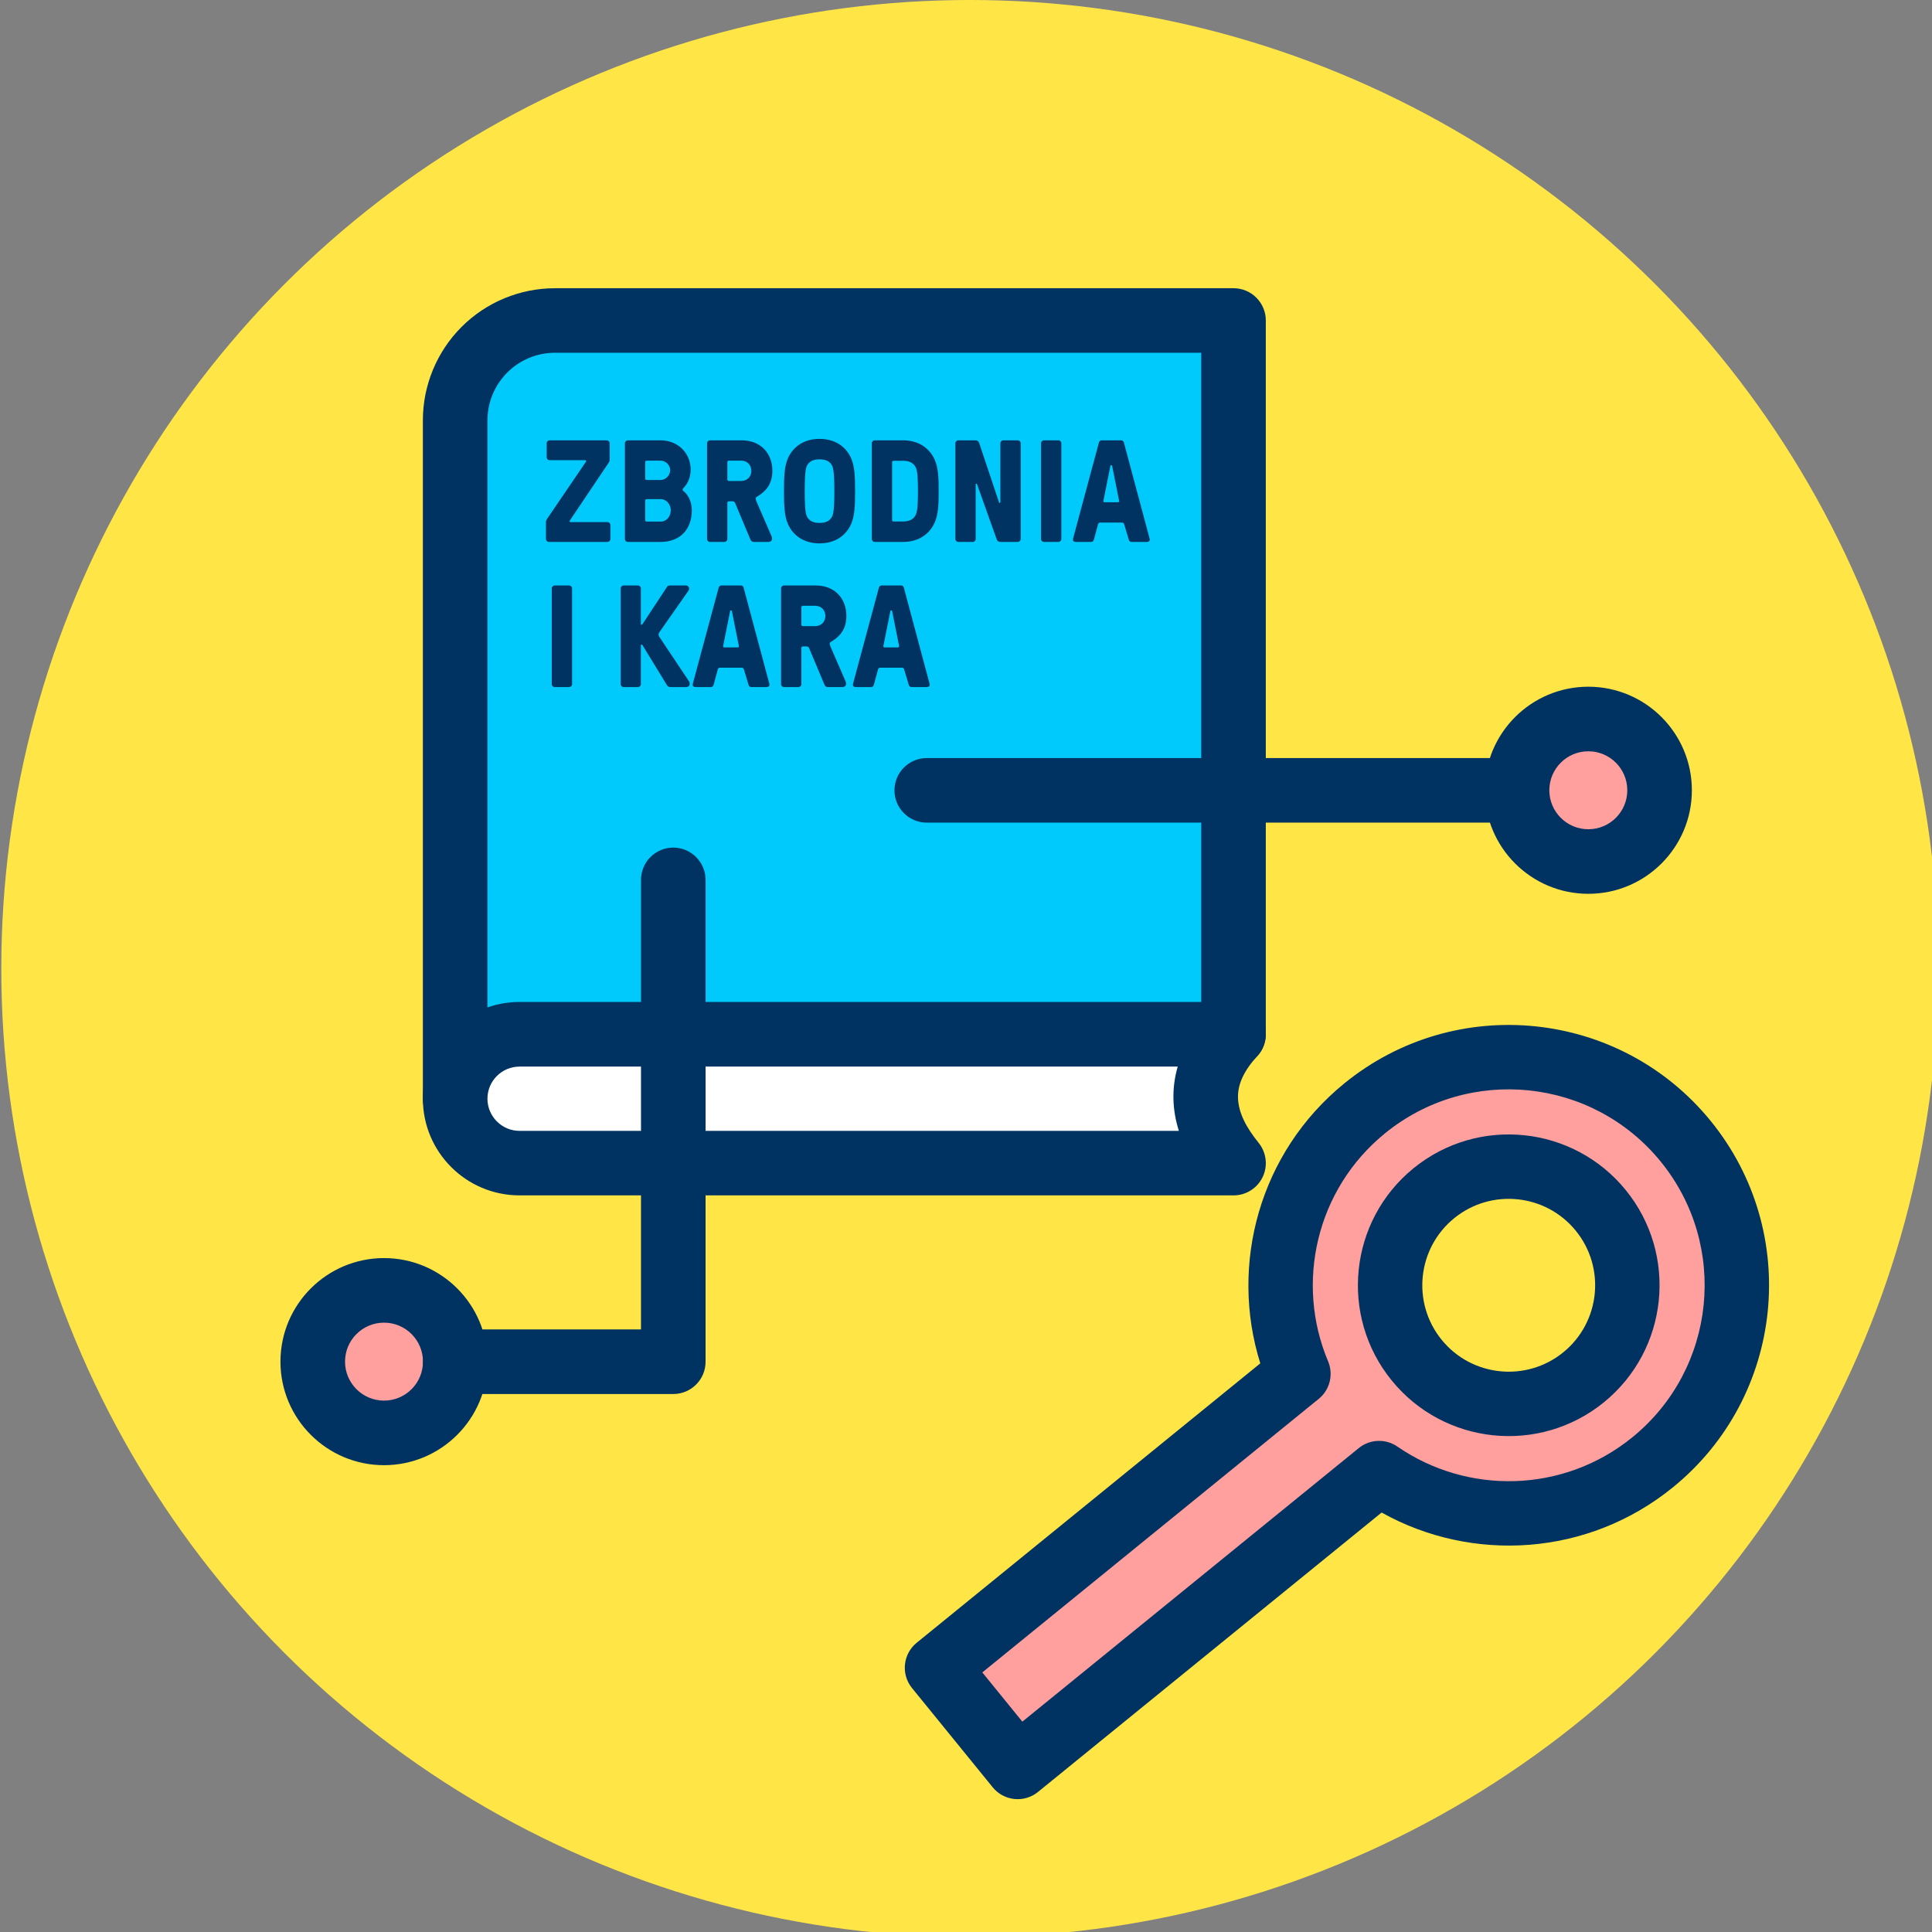 <?xml version="1.0" encoding="UTF-8" standalone="no"?>
<!DOCTYPE svg PUBLIC "-//W3C//DTD SVG 1.1//EN" "http://www.w3.org/Graphics/SVG/1.1/DTD/svg11.dtd">
<svg width="100%" height="100%" viewBox="0 0 120 120" version="1.1" xmlns="http://www.w3.org/2000/svg" xmlns:xlink="http://www.w3.org/1999/xlink" xml:space="preserve" xmlns:serif="http://www.serif.com/" style="fill-rule:evenodd;clip-rule:evenodd;stroke-linejoin:round;stroke-miterlimit:2;">
    <rect x="0" y="0" width="120" height="120" fill="#808080" stroke="none"/>
    <g transform="matrix(1,0,0,1,-1155.07,-592.299)">
        <g id="_2-9" serif:id="2-9" transform="matrix(1,0,0,1,1155.07,592.299)">
            <rect x="0" y="0" width="120" height="120" style="fill:none;"/>
            <g id="Warstwa-1" serif:id="Warstwa 1">
            </g>
            <g transform="matrix(0.094,0,0,0.094,-30,0)">
                <circle id="_x30_" cx="960" cy="640" r="640" style="fill:rgb(255,230,70);"/>
                <g transform="matrix(1,0,0,1,-22.299,-57.643)">
                    <g transform="matrix(7.393,0,0,7.393,455.838,97.438)">
                        <g transform="matrix(1.06,0,0,1.06,-3.599,-1522.59)">
                            <path d="M92.807,1458.35L35.6,1458.35C33.366,1458.35 31.223,1459.24 29.644,1460.82C28.064,1462.4 27.177,1464.54 27.177,1466.77L27.177,1523.97L86.584,1523.97L92.807,1518.53L92.807,1458.35Z" style="fill:rgb(0,202,251);"/>
                        </g>
                        <g transform="matrix(1.06,0,0,1.06,-3.599,-1522.59)">
                            <path d="M95.529,1458.35C95.529,1456.85 94.311,1455.63 92.807,1455.63L35.6,1455.63C32.644,1455.63 29.809,1456.8 27.719,1458.89C25.629,1460.98 24.454,1463.82 24.454,1466.77L24.454,1523.97C24.454,1525.47 25.673,1526.69 27.177,1526.69L86.584,1526.69C87.242,1526.69 87.878,1526.45 88.374,1526.02L94.598,1520.58C95.19,1520.07 95.529,1519.32 95.529,1518.53L95.529,1458.35ZM90.085,1461.07L90.085,1517.3C90.085,1517.3 85.563,1521.25 85.563,1521.25C85.563,1521.25 29.899,1521.25 29.899,1521.25C29.899,1521.25 29.899,1466.77 29.899,1466.77C29.899,1465.26 30.499,1463.81 31.569,1462.74C32.638,1461.67 34.088,1461.07 35.6,1461.07L90.085,1461.07Z" style="fill:rgb(0,51,97);"/>
                        </g>
                        <g transform="matrix(1.06,0,0,1.06,-3.599,-1522.59)">
                            <path d="M92.807,1518.53L32.61,1518.53C29.609,1518.53 27.177,1520.97 27.177,1523.97C27.177,1523.97 27.177,1523.97 27.177,1523.97C27.177,1526.97 29.609,1529.4 32.61,1529.4C48.34,1529.4 92.807,1529.4 92.807,1529.4C89.877,1525.78 89.487,1522.16 92.807,1518.53Z" style="fill:white;"/>
                        </g>
                        <g transform="matrix(1.06,0,0,1.06,-3.599,-1522.59)">
                            <path d="M94.814,1520.37C95.543,1519.58 95.734,1518.43 95.299,1517.44C94.864,1516.45 93.887,1515.81 92.807,1515.81L32.61,1515.81C28.106,1515.81 24.454,1519.46 24.454,1523.97L24.454,1523.97C24.454,1528.47 28.106,1532.12 32.61,1532.12C48.34,1532.12 92.807,1532.12 92.807,1532.12C93.856,1532.12 94.812,1531.52 95.264,1530.57C95.716,1529.63 95.583,1528.51 94.924,1527.69C93.89,1526.41 93.219,1525.17 93.184,1523.89C93.152,1522.71 93.725,1521.56 94.814,1520.37ZM88.102,1521.26C87.83,1522.19 87.717,1523.12 87.742,1524.04C87.766,1524.92 87.918,1525.8 88.199,1526.68C88.199,1526.68 32.61,1526.68 32.61,1526.68C31.113,1526.68 29.899,1525.46 29.899,1523.97C29.899,1523.97 29.899,1523.97 29.899,1523.97C29.899,1522.47 31.113,1521.26 32.61,1521.26C32.61,1521.26 88.102,1521.26 88.102,1521.26L88.102,1521.26Z" style="fill:rgb(0,51,97);"/>
                        </g>
                        <g transform="matrix(1.081,0,0,1.081,-44.299,-1563.28)">
                            <path d="M76.977,1479.44C77.037,1479.36 77.073,1479.27 77.073,1479.2L77.073,1477.81C77.073,1477.68 76.965,1477.57 76.833,1477.57L72.106,1477.57C71.974,1477.57 71.866,1477.68 71.866,1477.81L71.866,1478.97C71.866,1479.11 71.974,1479.21 72.106,1479.21L75.046,1479.21C75.13,1479.21 75.154,1479.27 75.118,1479.33L71.914,1484.04C71.818,1484.17 71.806,1484.26 71.806,1484.33L71.806,1485.73C71.806,1485.86 71.914,1485.97 72.046,1485.97L76.893,1485.97C77.025,1485.97 77.133,1485.86 77.133,1485.73L77.133,1484.57C77.133,1484.43 77.025,1484.33 76.893,1484.33L73.846,1484.33C73.762,1484.33 73.738,1484.27 73.774,1484.21L76.977,1479.44Z" style="fill:rgb(0,51,97);fill-rule:nonzero;"/>
                            <path d="M81.286,1485.97C82.882,1485.97 83.865,1484.95 83.865,1483.35C83.865,1482.77 83.649,1482.13 83.158,1481.75C83.086,1481.7 83.086,1481.6 83.158,1481.53C83.589,1481.1 83.769,1480.55 83.769,1479.97C83.769,1478.66 82.75,1477.57 81.286,1477.57L78.574,1477.57C78.442,1477.57 78.334,1477.68 78.334,1477.81L78.334,1485.73C78.334,1485.86 78.442,1485.97 78.574,1485.97L81.286,1485.97ZM80.133,1480.85C80.061,1480.85 80.013,1480.8 80.013,1480.73L80.013,1479.37C80.013,1479.3 80.061,1479.25 80.133,1479.25L81.286,1479.25C81.706,1479.25 82.078,1479.62 82.078,1480.04C82.078,1480.46 81.706,1480.85 81.286,1480.85L80.133,1480.85ZM80.133,1484.29C80.061,1484.29 80.013,1484.24 80.013,1484.17L80.013,1482.55C80.013,1482.48 80.061,1482.43 80.133,1482.43L81.286,1482.43C81.79,1482.43 82.126,1482.89 82.126,1483.35C82.126,1483.83 81.802,1484.29 81.286,1484.29L80.133,1484.29Z" style="fill:rgb(0,51,97);fill-rule:nonzero;"/>
                            <path d="M86.565,1485.97C86.697,1485.97 86.805,1485.86 86.805,1485.73L86.805,1482.73C86.805,1482.66 86.853,1482.61 86.925,1482.61L87.237,1482.61C87.333,1482.61 87.417,1482.67 87.453,1482.77L88.702,1485.75C88.774,1485.92 88.846,1485.97 89.002,1485.97L90.201,1485.97C90.381,1485.97 90.501,1485.85 90.501,1485.69C90.501,1485.62 90.489,1485.59 90.441,1485.46L89.206,1482.61C89.158,1482.49 89.146,1482.43 89.146,1482.38C89.146,1482.31 89.194,1482.26 89.278,1482.21C90.129,1481.72 90.525,1481.03 90.525,1480.09C90.525,1478.59 89.506,1477.57 88.006,1477.57L85.366,1477.57C85.234,1477.57 85.126,1477.68 85.126,1477.81L85.126,1485.73C85.126,1485.86 85.234,1485.97 85.366,1485.97L86.565,1485.97ZM86.925,1480.93C86.853,1480.93 86.805,1480.88 86.805,1480.81L86.805,1479.37C86.805,1479.3 86.853,1479.25 86.925,1479.25L87.946,1479.25C88.438,1479.25 88.786,1479.6 88.786,1480.09C88.786,1480.58 88.438,1480.93 87.946,1480.93L86.925,1480.93Z" style="fill:rgb(0,51,97);fill-rule:nonzero;"/>
                            <path d="M94.426,1486.09C95.722,1486.09 96.61,1485.44 97.029,1484.51C97.341,1483.81 97.365,1482.91 97.365,1481.77C97.365,1480.63 97.341,1479.73 97.029,1479.03C96.61,1478.1 95.722,1477.45 94.426,1477.45C93.129,1477.45 92.242,1478.1 91.822,1479.03C91.51,1479.73 91.486,1480.63 91.486,1481.77C91.486,1482.91 91.51,1483.81 91.822,1484.51C92.242,1485.44 93.129,1486.09 94.426,1486.09ZM94.426,1484.4C93.885,1484.4 93.537,1484.21 93.369,1483.83C93.213,1483.49 93.201,1482.54 93.201,1481.77C93.201,1481 93.213,1480.05 93.369,1479.7C93.537,1479.33 93.885,1479.14 94.426,1479.14C94.966,1479.14 95.314,1479.33 95.482,1479.7C95.638,1480.05 95.65,1481 95.65,1481.77C95.65,1482.54 95.638,1483.49 95.482,1483.83C95.314,1484.21 94.966,1484.4 94.426,1484.4Z" style="fill:rgb(0,51,97);fill-rule:nonzero;"/>
                            <path d="M101.338,1485.97C102.634,1485.97 103.522,1485.31 103.941,1484.38C104.253,1483.68 104.277,1482.85 104.277,1481.77C104.277,1480.69 104.253,1479.86 103.941,1479.16C103.522,1478.23 102.634,1477.57 101.338,1477.57L98.986,1477.57C98.854,1477.57 98.746,1477.68 98.746,1477.81L98.746,1485.73C98.746,1485.86 98.854,1485.97 98.986,1485.97L101.338,1485.97ZM100.545,1484.28C100.473,1484.28 100.425,1484.23 100.425,1484.16L100.425,1479.38C100.425,1479.31 100.473,1479.26 100.545,1479.26L101.338,1479.26C101.878,1479.26 102.226,1479.46 102.394,1479.84C102.55,1480.18 102.562,1481.05 102.562,1481.77C102.562,1482.49 102.55,1483.35 102.394,1483.7C102.226,1484.08 101.878,1484.28 101.338,1484.28L100.545,1484.28Z" style="fill:rgb(0,51,97);fill-rule:nonzero;"/>
                            <path d="M107.097,1485.97C107.229,1485.97 107.337,1485.86 107.337,1485.73L107.337,1481.22C107.337,1481.15 107.421,1481.12 107.445,1481.19L109.078,1485.77C109.114,1485.86 109.198,1485.97 109.402,1485.97L110.817,1485.97C110.949,1485.97 111.057,1485.86 111.057,1485.73L111.057,1477.81C111.057,1477.68 110.949,1477.57 110.817,1477.57L109.618,1477.57C109.486,1477.57 109.378,1477.68 109.378,1477.81L109.378,1482.68C109.378,1482.75 109.294,1482.78 109.27,1482.71L107.625,1477.79C107.589,1477.68 107.505,1477.57 107.325,1477.57L105.898,1477.57C105.766,1477.57 105.658,1477.68 105.658,1477.81L105.658,1485.73C105.658,1485.86 105.766,1485.97 105.898,1485.97L107.097,1485.97Z" style="fill:rgb(0,51,97);fill-rule:nonzero;"/>
                            <path d="M114.177,1485.97C114.309,1485.97 114.417,1485.86 114.417,1485.73L114.417,1477.81C114.417,1477.68 114.309,1477.57 114.177,1477.57L112.978,1477.57C112.846,1477.57 112.738,1477.68 112.738,1477.81L112.738,1485.73C112.738,1485.86 112.846,1485.97 112.978,1485.97L114.177,1485.97Z" style="fill:rgb(0,51,97);fill-rule:nonzero;"/>
                            <path d="M116.878,1485.97C116.986,1485.97 117.07,1485.91 117.106,1485.79L117.442,1484.55C117.478,1484.43 117.514,1484.37 117.622,1484.37L119.446,1484.37C119.554,1484.37 119.589,1484.44 119.625,1484.55L119.997,1485.79C120.033,1485.91 120.117,1485.97 120.225,1485.97L121.485,1485.97C121.641,1485.97 121.725,1485.9 121.725,1485.79C121.725,1485.73 121.713,1485.68 121.677,1485.55L119.589,1477.75C119.554,1477.63 119.47,1477.57 119.362,1477.57L117.754,1477.57C117.646,1477.57 117.562,1477.63 117.526,1477.75L115.426,1485.55C115.39,1485.68 115.378,1485.73 115.378,1485.79C115.378,1485.9 115.462,1485.97 115.618,1485.97L116.878,1485.97ZM117.994,1482.69C117.922,1482.69 117.886,1482.65 117.898,1482.56L118.462,1479.74C118.474,1479.67 118.486,1479.63 118.522,1479.63L118.57,1479.63C118.606,1479.63 118.618,1479.67 118.63,1479.74L119.194,1482.56C119.206,1482.65 119.17,1482.69 119.098,1482.69L117.994,1482.69Z" style="fill:rgb(0,51,97);fill-rule:nonzero;"/>
                            <path d="M73.725,1497.97C73.857,1497.97 73.965,1497.86 73.965,1497.73L73.965,1489.81C73.965,1489.68 73.857,1489.57 73.725,1489.57L72.526,1489.57C72.394,1489.57 72.286,1489.68 72.286,1489.81L72.286,1497.73C72.286,1497.86 72.394,1497.97 72.526,1497.97L73.725,1497.97Z" style="fill:rgb(0,51,97);fill-rule:nonzero;"/>
                            <path d="M79.413,1497.97C79.545,1497.97 79.653,1497.86 79.653,1497.73L79.653,1494.53C79.653,1494.48 79.677,1494.45 79.713,1494.45C79.749,1494.45 79.785,1494.5 79.821,1494.56L81.789,1497.78C81.861,1497.88 81.921,1497.97 82.101,1497.97L83.397,1497.97C83.685,1497.97 83.769,1497.7 83.625,1497.48L81.189,1493.83C81.141,1493.76 81.117,1493.7 81.117,1493.63C81.117,1493.57 81.141,1493.51 81.189,1493.43L83.589,1490C83.697,1489.86 83.637,1489.57 83.385,1489.57L82.077,1489.57C81.897,1489.57 81.849,1489.63 81.813,1489.69L79.797,1492.75C79.761,1492.8 79.737,1492.82 79.713,1492.82C79.677,1492.82 79.653,1492.8 79.653,1492.75L79.653,1489.81C79.653,1489.68 79.545,1489.57 79.413,1489.57L78.226,1489.57C78.094,1489.57 77.986,1489.68 77.986,1489.81L77.986,1497.73C77.986,1497.86 78.094,1497.97 78.226,1497.97L79.413,1497.97Z" style="fill:rgb(0,51,97);fill-rule:nonzero;"/>
                            <path d="M85.438,1497.97C85.546,1497.97 85.63,1497.91 85.666,1497.79L86.002,1496.55C86.038,1496.43 86.074,1496.37 86.182,1496.37L88.006,1496.37C88.114,1496.37 88.149,1496.44 88.185,1496.55L88.557,1497.79C88.593,1497.91 88.677,1497.97 88.785,1497.97L90.045,1497.97C90.201,1497.97 90.285,1497.9 90.285,1497.79C90.285,1497.73 90.273,1497.68 90.237,1497.55L88.149,1489.75C88.114,1489.63 88.03,1489.57 87.922,1489.57L86.314,1489.57C86.206,1489.57 86.122,1489.63 86.086,1489.75L83.986,1497.55C83.95,1497.68 83.938,1497.73 83.938,1497.79C83.938,1497.9 84.022,1497.97 84.178,1497.97L85.438,1497.97ZM86.554,1494.69C86.482,1494.69 86.446,1494.65 86.458,1494.56L87.022,1491.74C87.034,1491.67 87.046,1491.63 87.082,1491.63L87.13,1491.63C87.166,1491.63 87.178,1491.67 87.19,1491.74L87.754,1494.56C87.766,1494.65 87.73,1494.69 87.658,1494.69L86.554,1494.69Z" style="fill:rgb(0,51,97);fill-rule:nonzero;"/>
                            <path d="M92.685,1497.97C92.817,1497.97 92.925,1497.86 92.925,1497.73L92.925,1494.73C92.925,1494.66 92.973,1494.61 93.045,1494.61L93.357,1494.61C93.453,1494.61 93.537,1494.67 93.573,1494.77L94.822,1497.75C94.894,1497.92 94.966,1497.97 95.122,1497.97L96.321,1497.97C96.501,1497.97 96.621,1497.85 96.621,1497.69C96.621,1497.62 96.609,1497.59 96.561,1497.46L95.326,1494.61C95.278,1494.49 95.266,1494.43 95.266,1494.38C95.266,1494.31 95.314,1494.26 95.398,1494.21C96.249,1493.72 96.645,1493.03 96.645,1492.09C96.645,1490.59 95.626,1489.57 94.126,1489.57L91.486,1489.57C91.354,1489.57 91.246,1489.68 91.246,1489.81L91.246,1497.73C91.246,1497.86 91.354,1497.97 91.486,1497.97L92.685,1497.97ZM93.045,1492.93C92.973,1492.93 92.925,1492.88 92.925,1492.81L92.925,1491.37C92.925,1491.3 92.973,1491.25 93.045,1491.25L94.066,1491.25C94.558,1491.25 94.906,1491.6 94.906,1492.09C94.906,1492.58 94.558,1492.93 94.066,1492.93L93.045,1492.93Z" style="fill:rgb(0,51,97);fill-rule:nonzero;"/>
                            <path d="M98.686,1497.97C98.794,1497.97 98.878,1497.91 98.914,1497.79L99.25,1496.55C99.286,1496.43 99.322,1496.37 99.43,1496.37L101.254,1496.37C101.362,1496.37 101.397,1496.44 101.433,1496.55L101.805,1497.79C101.841,1497.91 101.925,1497.97 102.033,1497.97L103.293,1497.97C103.449,1497.97 103.533,1497.9 103.533,1497.79C103.533,1497.73 103.521,1497.68 103.485,1497.55L101.397,1489.75C101.362,1489.63 101.278,1489.57 101.17,1489.57L99.562,1489.57C99.454,1489.57 99.37,1489.63 99.334,1489.75L97.234,1497.55C97.198,1497.68 97.186,1497.73 97.186,1497.79C97.186,1497.9 97.27,1497.97 97.426,1497.97L98.686,1497.97ZM99.802,1494.69C99.73,1494.69 99.694,1494.65 99.706,1494.56L100.27,1491.74C100.282,1491.67 100.294,1491.63 100.33,1491.63L100.378,1491.63C100.414,1491.63 100.426,1491.67 100.438,1491.74L101.002,1494.56C101.014,1494.65 100.978,1494.69 100.906,1494.69L99.802,1494.69Z" style="fill:rgb(0,51,97);fill-rule:nonzero;"/>
                        </g>
                    </g>
                    <g transform="matrix(10.667,0,0,10.667,-1184.78,-6104.45)">
                        <path d="M200.486,628.636L237.055,628.636C238.159,628.636 239.055,627.74 239.055,626.636C239.055,625.532 238.159,624.636 237.055,624.636L200.486,624.636C199.382,624.636 198.486,625.532 198.486,626.636C198.486,627.74 199.382,628.636 200.486,628.636Z" style="fill:rgb(0,51,97);"/>
                    </g>
                    <g transform="matrix(7.117,0,0,7.117,-343.257,-3867.75)">
                        <circle cx="243.671" cy="624.922" r="6.616" style="fill:rgb(255,159,158);"/>
                    </g>
                    <g transform="matrix(7.117,0,0,7.117,-343.257,-3867.75)">
                        <path d="M243.671,615.308C238.365,615.308 234.057,619.616 234.057,624.922C234.057,630.228 238.365,634.536 243.671,634.536C248.977,634.536 253.285,630.228 253.285,624.922C253.285,619.616 248.977,615.308 243.671,615.308ZM243.671,621.303C245.669,621.303 247.29,622.924 247.29,624.922C247.29,626.919 245.669,628.541 243.671,628.541C241.674,628.541 240.052,626.919 240.052,624.922C240.052,622.924 241.674,621.303 243.671,621.303Z" style="fill:rgb(0,51,97);"/>
                    </g>
                    <g transform="matrix(7.117,0,0,7.117,-1139.02,-3490.21)">
                        <circle cx="243.671" cy="624.922" r="6.616" style="fill:rgb(255,159,158);"/>
                    </g>
                    <g transform="matrix(7.117,0,0,7.117,-1139.02,-3490.21)">
                        <path d="M243.671,615.308C238.365,615.308 234.057,619.616 234.057,624.922C234.057,630.228 238.365,634.536 243.671,634.536C248.977,634.536 253.285,630.228 253.285,624.922C253.285,619.616 248.977,615.308 243.671,615.308ZM243.671,621.303C245.669,621.303 247.29,622.924 247.29,624.922C247.29,626.919 245.669,628.541 243.671,628.541C241.674,628.541 240.052,626.919 240.052,624.922C240.052,622.924 241.674,621.303 243.671,621.303Z" style="fill:rgb(0,51,97);"/>
                    </g>
                    <g transform="matrix(10.667,0,0,10.667,-1040.8,-6136.45)">
                        <path d="M169.288,635.182L169.288,663.03C169.288,663.03 157.783,663.03 157.783,663.03C156.679,663.03 155.783,663.926 155.783,665.03C155.783,666.134 156.679,667.03 157.783,667.03L171.288,667.03C172.393,667.03 173.288,666.134 173.288,665.03L173.288,635.182C173.288,634.078 172.392,633.182 171.288,633.182C170.184,633.182 169.288,634.078 169.288,635.182Z" style="fill:rgb(0,51,97);"/>
                    </g>
                </g>
            </g>
            <g transform="matrix(0.631,0.776,-0.776,0.631,-4.235,-113.278)">
                <path d="M207.613,59.435C201.723,57.717 197.415,52.273 197.415,45.831C197.415,38.011 203.764,31.662 211.584,31.662C219.404,31.662 225.753,38.011 225.753,45.831C225.753,52.273 221.444,57.717 215.554,59.435L215.554,88.363L207.613,88.363L207.613,59.435ZM211.584,38.463C215.65,38.463 218.952,41.764 218.952,45.831C218.952,49.897 215.65,53.199 211.584,53.199C207.517,53.199 204.216,49.897 204.216,45.831C204.216,41.764 207.517,38.463 211.584,38.463Z" style="fill:rgb(255,159,158);"/>
            </g>
            <g transform="matrix(0.631,0.776,-0.776,0.631,-4.235,-113.278)">
                <path d="M205.613,60.86L205.613,88.363C205.613,89.468 206.509,90.363 207.613,90.363L215.554,90.363C216.659,90.363 217.554,89.468 217.554,88.363L217.554,60.86C223.526,58.483 227.753,52.647 227.753,45.831C227.753,36.907 220.508,29.662 211.584,29.662C202.66,29.662 195.415,36.907 195.415,45.831C195.415,52.647 199.641,58.483 205.613,60.86ZM209.613,59.435C209.613,58.546 209.027,57.764 208.173,57.515C203.115,56.039 199.415,51.364 199.415,45.831C199.415,39.114 204.867,33.662 211.584,33.662C218.3,33.662 223.753,39.114 223.753,45.831C223.753,51.364 220.053,56.039 214.994,57.515C214.141,57.764 213.554,58.546 213.554,59.435L213.554,86.363C213.554,86.363 209.613,86.363 209.613,86.363C209.613,86.363 209.613,59.435 209.613,59.435ZM211.584,36.463C206.413,36.463 202.216,40.66 202.216,45.831C202.216,51.001 206.413,55.199 211.584,55.199C216.754,55.199 220.952,51.001 220.952,45.831C220.952,40.66 216.754,36.463 211.584,36.463ZM211.584,40.463C214.546,40.463 216.952,42.868 216.952,45.831C216.952,48.793 214.546,51.199 211.584,51.199C208.621,51.199 206.216,48.793 206.216,45.831C206.216,42.868 208.621,40.463 211.584,40.463Z" style="fill:rgb(0,51,97);"/>
            </g>
        </g>
        <g id="c">
        </g>
    </g>
</svg>
